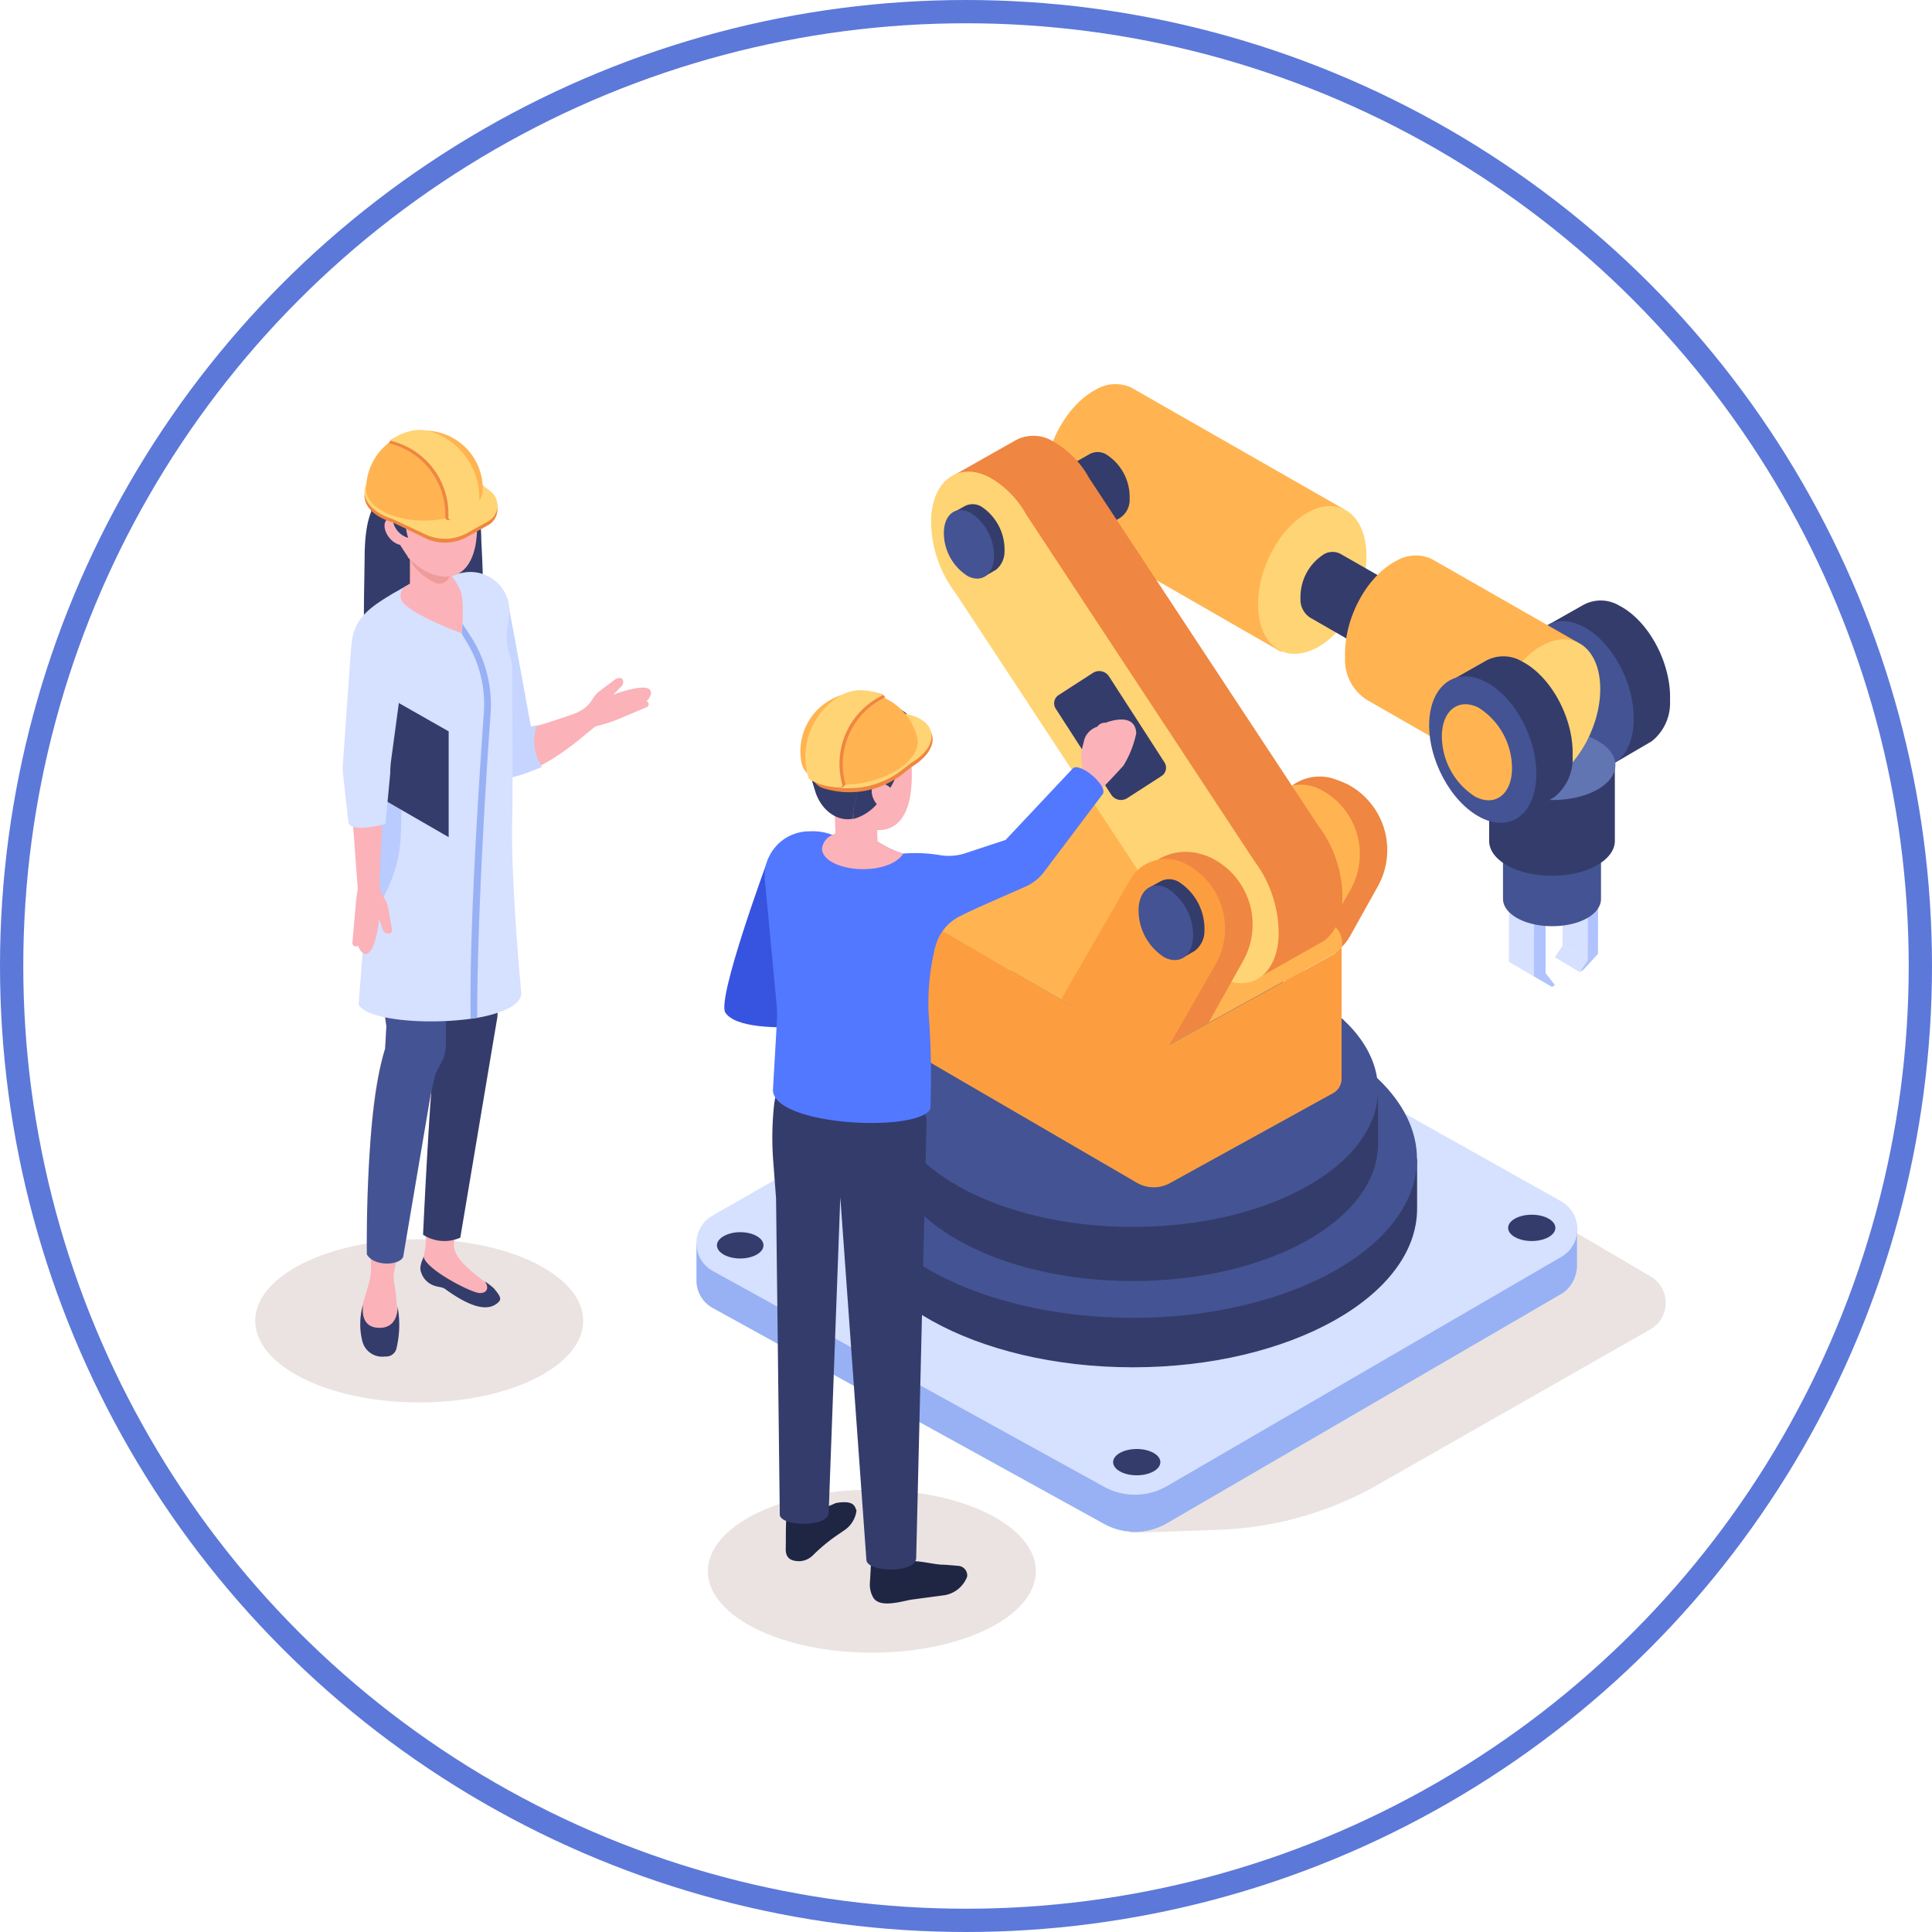 <svg xmlns="http://www.w3.org/2000/svg" viewBox="0 0 166 166"><defs><style>.cls-1{fill:none;stroke:#5c78d9;stroke-miterlimit:10;stroke-width:2px;}.cls-2{fill:#eae3e1;}.cls-3{fill:#ef8641;}.cls-4{fill:#ffb451;}.cls-5{fill:#d6e0ff;}.cls-6{fill:#c5d4ff;}.cls-7{fill:#b0c3ff;}.cls-8{fill:#445393;}.cls-9{fill:#ff182b;}.cls-10{fill:#343c6b;}.cls-11{fill:#6275b3;}.cls-12{fill:#ffd474;}.cls-13{fill:#97b1f4;}.cls-14{fill:#fc9e40;}.cls-15{fill:#fbb2b8;}.cls-16{fill:#c6d5ff;}.cls-17{fill:#b9cbff;}.cls-18{fill:#ef9b9b;}.cls-19{fill:#1f2644;}.cls-20{fill:#3754e0;}.cls-21{fill:#5278ff;}</style></defs><g id="レイヤー_2" data-name="レイヤー 2"><g id="文字"><circle class="cls-1" cx="83" cy="83" r="82"/><path class="cls-2" d="M141.8,109.66,116.06,94.53,80.75,115.08a2,2,0,0,0,0,3.45l18.29,10.6-2,2.58,7.72-.27a29.78,29.78,0,0,0,13.14-3.6l23.92-13.63A2.63,2.63,0,0,0,141.8,109.66Z"/><path class="cls-3" d="M115.79,67.39s-.55-.26-1-.41a4,4,0,0,0-3.78.52l1.18.11a3.52,3.52,0,0,0-1.15,1.21c-2.07,3.62,1.07,14.47,1.07,14.47l2.24-1.23A4.19,4.19,0,0,0,116,80.43l2.41-4.32A6.39,6.39,0,0,0,115.79,67.39Z"/><path class="cls-4" d="M102.76,79.48s3.85-6.64,5.92-10.26a3.57,3.57,0,0,1,4.7-1.42A6.24,6.24,0,0,1,116,76.51l-4.76,8.29Z"/><polygon class="cls-5" points="131.79 83.89 129.65 82.64 129.66 77.8 131.8 79.04 131.79 83.89"/><polygon class="cls-6" points="131.8 79.04 129.66 77.8 130.57 77.24 132.7 78.48 131.8 79.04"/><polygon class="cls-7" points="132.8 78.48 132.8 83.61 133.6 84.64 133.35 84.8 131.79 83.89 131.8 79.04 132.8 78.48"/><polygon class="cls-5" points="136.41 82.49 134.26 81.24 134.28 76.4 136.42 77.63 136.41 82.49"/><polygon class="cls-6" points="136.42 77.63 134.28 76.4 135.13 75.87 137.31 77.11 136.42 77.63"/><polygon class="cls-7" points="137.31 77.11 137.3 81.96 136.05 83.32 135.72 83.52 136.41 82.49 136.42 77.63 137.31 77.11"/><polygon class="cls-5" points="134.26 81.24 133.6 82.25 135.72 83.52 136.41 82.49 134.26 81.24"/><path class="cls-8" d="M136.1,71.53a6.94,6.94,0,0,0-5.51,0l-1.45.63v5.07c0,1.3,1.88,2.35,4.21,2.35s4.21-1,4.21-2.35V72.16Z"/><path class="cls-9" d="M129.14,72.86c0,1.3,1.88,2.35,4.21,2.35s4.21-1,4.21-2.35-1.89-2.35-4.21-2.35S129.14,71.57,129.14,72.86Z"/><path class="cls-10" d="M143.49,60.21c.13-3.21-1.83-6.88-4.37-8.18A3.11,3.11,0,0,0,136,52l-2.9,1.64s1.26,1,1.23,1.88c-.13,3.21,4.17,10.17,4.17,10.17l3.42-2A4.19,4.19,0,0,0,143.49,60.21Z"/><path class="cls-8" d="M140.37,62c-.11,3.24-2.27,4.81-4.82,3.47s-4.5-5-4.37-8.18,2.28-4.77,4.82-3.47S140.49,58.77,140.37,62Z"/><path class="cls-9" d="M128.77,71.32c0,1.41,2,2.56,4.58,2.56s4.58-1.15,4.58-2.56-2.05-2.56-4.58-2.56S128.77,69.91,128.77,71.32Z"/><path class="cls-10" d="M136.88,64.93a8.92,8.92,0,0,0-7.07,0l-1.86.81v6.51c0,1.67,2.41,3,5.4,3s5.4-1.35,5.4-3V65.74Z"/><path class="cls-11" d="M128,65.74c0,1.67,2.41,3,5.4,3s5.4-1.35,5.4-3-2.42-3-5.4-3S128,64.07,128,65.74Z"/><path class="cls-4" d="M115.5,43.76,97.29,33.35a3.21,3.21,0,0,0-3.1.11c-2.57,1.32-4.55,5-4.42,8.27a4.08,4.08,0,0,0,1.85,3.67L110.06,56Z"/><path class="cls-10" d="M87.94,42.24,93.65,39a1.45,1.45,0,0,1,1.41.05,4.34,4.34,0,0,1,2,3.78,1.87,1.87,0,0,1-.84,1.68l-5.82,3.33Z"/><path class="cls-12" d="M117.4,47.46c-.13-3.26-2.31-4.83-4.88-3.51s-4.55,5-4.42,8.27S110.41,57,113,55.73,117.53,50.71,117.4,47.46Z"/><path class="cls-13" d="M101.19,87.92a5.5,5.5,0,0,0-5.48,0L59.84,106.83V110a2.69,2.69,0,0,0,1.39,2.38l33.55,18.51a5.5,5.5,0,0,0,5.47,0l33.89-19.71a2.9,2.9,0,0,0,.55-.43,3,3,0,0,0,.81-2.12V105.5Z"/><path class="cls-5" d="M134.14,108,100.25,127.7a5.5,5.5,0,0,1-5.47,0L61.23,109.2a2.73,2.73,0,0,1,0-4.76L95.71,84.73a5.47,5.47,0,0,1,5.48,0l32.95,18.49A2.75,2.75,0,0,1,134.14,108Z"/><ellipse class="cls-10" cx="97.67" cy="125.63" rx="2.03" ry="1.13"/><ellipse class="cls-10" cx="131.61" cy="105.5" rx="2.03" ry="1.13"/><path class="cls-10" d="M61.6,107c0,.63.91,1.13,2,1.13s2-.5,2-1.13-.91-1.13-2-1.13S61.6,106.39,61.6,107Z"/><path class="cls-10" d="M72.91,99.59v4.25c0,7.53,10.94,13.64,24.42,13.64s24.43-6.11,24.43-13.64V99.59Z"/><ellipse class="cls-8" cx="97.33" cy="99.59" rx="24.42" ry="13.64"/><path class="cls-10" d="M76.26,93.65V98.3c0,6.5,9.44,11.77,21.07,11.77S118.4,104.8,118.4,98.3V93.65Z"/><ellipse class="cls-8" cx="97.33" cy="93.65" rx="21.07" ry="11.77"/><path class="cls-14" d="M114.55,82l-14,7.72a2.85,2.85,0,0,1-2.84,0L80.11,79.43a1.41,1.41,0,0,1-.71-1.18V90.07a1.56,1.56,0,0,0,.42,1.11,1.3,1.3,0,0,0,.29.22l17.6,10.24a2.88,2.88,0,0,0,2.84,0l14-7.72a1.4,1.4,0,0,0,.72-1.24V80.83A1.4,1.4,0,0,1,114.55,82Z"/><path class="cls-4" d="M114.55,79.49,96.64,69.24a2.85,2.85,0,0,0-2.85,0L80.11,77a1.42,1.42,0,0,0,0,2.46l17.6,10.24a2.85,2.85,0,0,0,2.84,0l14-7.72a3,3,0,0,0,.72-.55A1.89,1.89,0,0,0,114.55,79.49Z"/><path class="cls-3" d="M115.34,77.25a10.25,10.25,0,0,0-2.11-6.36L93.59,41.09a8.11,8.11,0,0,0-3.13-3.18,3.22,3.22,0,0,0-3.34,0l-5.3,3,3.64,1.36a10.48,10.48,0,0,0,2.12,5.67L107.3,77.85a9,9,0,0,0,2.06,2.37l-1.48,3.94,5.45-3.08C114.48,80.54,115.27,79.19,115.34,77.25Z"/><path class="cls-12" d="M107.79,74,88.15,44.17A8.2,8.2,0,0,0,85,41c-2.63-1.35-4.88.26-5,3.61A10.38,10.38,0,0,0,82.13,51l19.73,30a7.94,7.94,0,0,0,3,3c2.64,1.35,4.88-.27,5-3.61A10.37,10.37,0,0,0,107.79,74Z"/><path class="cls-10" d="M93.6,57.91h3.47a1,1,0,0,1,1,1v8.79a.85.85,0,0,1-.85.85H93.72a1,1,0,0,1-1-1V58.76a.85.85,0,0,1,.85-.85Z" transform="translate(209.82 64.61) rotate(147.17)"/><path class="cls-3" d="M104.19,73.77a5.08,5.08,0,0,0-1.29-.46,4.57,4.57,0,0,0-3.44.57l1.18.12a3.48,3.48,0,0,0-1.15,1.2c-2.07,3.62,1.06,14.48,1.06,14.48l3.3-1.82,3-5.37A6.39,6.39,0,0,0,104.19,73.77Z"/><path class="cls-14" d="M91.17,85.87S95,79.23,97.08,75.61a3.58,3.58,0,0,1,4.71-1.43,6.26,6.26,0,0,1,2.64,8.71l-4.76,8.29Z"/><path class="cls-10" d="M103.49,79.93a4.79,4.79,0,0,0-2.23-4.17,1.6,1.6,0,0,0-1.61,0s-.92.51-.92.51l.34.14a2.9,2.9,0,0,0-.27,1.14A4.82,4.82,0,0,0,101,81.7a2.1,2.1,0,0,0,.79.22l-.23.41,1.08-.62A2.15,2.15,0,0,0,103.49,79.93Z"/><path class="cls-8" d="M102.51,80.49c-.06,1.64-1.16,2.43-2.46,1.77a4.79,4.79,0,0,1-2.22-4.17c.06-1.64,1.16-2.43,2.45-1.77A4.77,4.77,0,0,1,102.51,80.49Z"/><path class="cls-10" d="M86.31,47.36a4.42,4.42,0,0,0-2-3.84,1.47,1.47,0,0,0-1.48,0s-.84.47-.84.47l.31.13a2.61,2.61,0,0,0-.25,1,4.4,4.4,0,0,0,2,3.83,1.7,1.7,0,0,0,.72.2l-.2.39,1-.58A2,2,0,0,0,86.31,47.36Z"/><path class="cls-8" d="M85.41,47.87c-.06,1.51-1.07,2.24-2.26,1.63a4.4,4.4,0,0,1-2.05-3.83c.06-1.51,1.07-2.24,2.26-1.63A4.41,4.41,0,0,1,85.41,47.87Z"/><path class="cls-10" d="M120.87,50.84l-5.71-3.26a1.47,1.47,0,0,0-1.42.05,4.35,4.35,0,0,0-2,3.78,1.84,1.84,0,0,0,.85,1.67l5.81,3.34Z"/><path class="cls-5" d="M121.73,52.53c-.06-1.49-1-2.21-2.23-1.61a4.34,4.34,0,0,0-2,3.78c.05,1.49,1.05,2.2,2.22,1.6A4.32,4.32,0,0,0,121.73,52.53Z"/><path class="cls-4" d="M135.6,55.22l-12.51-7.15a3.21,3.21,0,0,0-3.1.11c-2.57,1.32-4.54,5-4.42,8.28a4.08,4.08,0,0,0,1.85,3.66l12.74,7.31Z"/><path class="cls-12" d="M137.49,58.91c-.12-3.25-2.31-4.83-4.87-3.51s-4.55,5-4.43,8.27,2.32,4.83,4.88,3.51S137.62,62.16,137.49,58.91Z"/><path class="cls-10" d="M135.12,65c.13-3.22-1.83-6.88-4.37-8.18a3.13,3.13,0,0,0-3.16,0l-2.89,1.64s1.26,1,1.22,1.88c-.12,3.21,4.18,10.17,4.18,10.17l3.42-2A4.19,4.19,0,0,0,135.12,65Z"/><path class="cls-8" d="M132,66.75c-.11,3.24-2.27,4.81-4.82,3.47s-4.5-5-4.38-8.18,2.29-4.77,4.83-3.47S132.11,63.53,132,66.75Z"/><path class="cls-4" d="M129.91,66.17c-.07,2.13-1.49,3.15-3.16,2.28a6.18,6.18,0,0,1-2.86-5.36c.08-2.11,1.49-3.13,3.16-2.28A6.17,6.17,0,0,1,129.91,66.17Z"/><ellipse class="cls-2" cx="36.02" cy="113.49" rx="14.09" ry="7.01"/><path class="cls-10" d="M41.34,45.82c0-3.15-6.46-3.09-7.58-3.3-.12,0-2.43-.55-2.43,5.37,0,1-.14,5.76,0,6.71.39,2.79,9.64-2,9.9-2.52C41.73,51.09,41.34,47.15,41.34,45.82Z"/><path class="cls-15" d="M42.45,110.79c.25.26.74.73.42,1-.82.86-2.26.63-4.63-1.09-.29-.21-.71-.14-1.18-.39a1.73,1.73,0,0,1-.86-1,1,1,0,0,1-.05-.63,2.17,2.17,0,0,1,.19-.57l.06-.18a6.36,6.36,0,0,0,.2-1.48s0-13.94,1.31-19.31L36.79,75.69l6.83-1.14-.89,12.86S39,106,39,106.94c-.07,1.15,1.66,2.46,2.72,3.24A6.63,6.63,0,0,1,42.45,110.79Z"/><path class="cls-15" d="M31.51,76.29,33.2,88.2l-.11,1.93c-1.9,6-1.26,14.64-1.21,18.82,0,1.67-.92,2.66-.92,5,0,1.21.53,2.52,2,2.49s1.3-4,.9-6.26a2.59,2.59,0,0,1,0-.92l3.48-17,.67-1.3a4,4,0,0,0,.25-1.36V75.93Z"/><path class="cls-10" d="M43.62,74.55l-.89,12.86-3.18,18.93a3.37,3.37,0,0,1-3.2-.25s.32-7.06.69-12a48.29,48.29,0,0,1,.87-6.86L36.82,76l0-.31Z"/><path class="cls-8" d="M38.32,75.93V89.64A4,4,0,0,1,38.07,91l-.67,1.3L37,94.08S34.64,108,34.64,108c-.36.77-2.57.81-3.12-.23,0,0-.18-12.12,1.57-17.66l.11-1.93L31.51,76.29,36.82,76Z"/><path class="cls-10" d="M34.16,112.25s.12,1.84-1.54,1.84c-1.26,0-1.55-.93-1.43-2a6.1,6.1,0,0,0-.06,3.13,1.75,1.75,0,0,0,1.95,1.33.91.91,0,0,0,1-.76A8.7,8.7,0,0,0,34.16,112.25Z"/><path class="cls-10" d="M42.87,111.84c-.82.86-2.26.63-4.63-1.09-.29-.21-.71-.14-1.18-.39a1.73,1.73,0,0,1-.86-1,1,1,0,0,1-.05-.63,2.17,2.17,0,0,1,.19-.57l.06-.18c.19,1.09,4.09,3.1,4.8,3.12s.82-.51.46-1a6.18,6.18,0,0,1,.79.61C42.7,111.05,43.19,111.52,42.87,111.84Z"/><path class="cls-15" d="M55.71,60.4a.31.31,0,0,0-.15-.15c.27-.3.42-.58.36-.83-.21-.89-3.21.26-3.21.26s.48-.52.66-.68a.54.54,0,0,0,.14-.6c-.17-.28-.57-.1-.69,0l-1.33,1a2.39,2.39,0,0,0-.46.49l-.24.36a2.72,2.72,0,0,1-1.1.92l-.25.12s-3.82,1.36-3.86,1.13c-.28-1.51-1.5-7.4-1.77-8.71a1.68,1.68,0,0,1-.59.28l-2.4.55a.6.6,0,0,0-.44.71s1.83,10.54,2.8,11.07c2.16,1.18,7.15-3.24,7.15-3.24l.84-.67a15,15,0,0,0,1.74-.53l2.64-1.11a.29.29,0,0,0,.17-.37Z"/><path class="cls-16" d="M46.14,62.29a4,4,0,0,0,.43,3.6s-2.76,1.21-3.32.91c-1-.53-2.87-11.52-2.87-11.52a.59.59,0,0,1,.44-.71l.74-2.24a19.67,19.67,0,0,0,2-1c.27,1.29,1.78,9.59,2.06,11.1A3,3,0,0,0,46.14,62.29Z"/><path class="cls-5" d="M44.79,85.33c0,1-1.62,1.74-3.76,2.12l-.56.08c-3.86.55-9,.11-9.66-1.23l.65-8.2c-1.44-4.84-1.06-6.72.41-9.82,0,0,.1-.16.23-.42a5.69,5.69,0,0,0,.74-2.74,5.36,5.36,0,0,0-.11-1.2c0-.14-.07-.29-.1-.43a3.69,3.69,0,0,0-.19-.56L31.69,61l-1.5-5.13c0-2.41,1.21-3.45,3.25-4.68.2-.13.42-.26.65-.38L37.22,49c.15-.07,1.33.57,1.49.51a4.49,4.49,0,0,1,1.11-.31,3.35,3.35,0,0,1,3.94,3.57l-.17,1.35a4.78,4.78,0,0,0,.22,2.22,3.29,3.29,0,0,1,.2,1.14c0,1,.06,11.31,0,12.91C43.87,75.69,44.79,85.33,44.79,85.33Z"/><path class="cls-17" d="M34.6,64.13c0,.9-.07,4.47-.16,7.48a12.13,12.13,0,0,1-2.93,7.54c.48-.85,1.32-13.08,1.33-14a5.42,5.42,0,0,0-.11-1.2l1.38-6.74C34.09,59.42,34.54,61.61,34.6,64.13Z"/><polygon class="cls-10" points="30.74 58.4 30.74 67.42 38.55 71.93 38.55 62.84 30.74 58.4"/><path class="cls-15" d="M39.53,50.69c.42.85.14,3.72.14,3.72s-3.83-1.38-5-2.59a.94.94,0,0,1,.22-1.46l2.27-1.31.77-.1C38.84,49.23,39.18,50,39.53,50.69Z"/><path class="cls-15" d="M38.68,45.08V50.7c0,.26-.24.51-.69.67a3.09,3.09,0,0,1-2.42-.16.66.66,0,0,1-.35-.51V45.08Z"/><path class="cls-18" d="M38.68,45.32V49.2a.94.94,0,0,1-1.32.87,5.47,5.47,0,0,1-1.75-1.36,1.66,1.66,0,0,1-.4-1.08V45.32Z"/><path class="cls-15" d="M40.85,46.87c-.56,2.82-2.44,3.1-4.2,2.25a6.41,6.41,0,0,1-3.31-4.93,3.85,3.85,0,0,1,3.57-4.42C41.76,39.42,41.05,45.89,40.85,46.87Z"/><path class="cls-10" d="M32.78,39.21c1.14-1,3.08-1.16,4.6-1.36a3.16,3.16,0,0,1,3.58,3,16.38,16.38,0,0,1,0,2.76,9.25,9.25,0,0,0-.45-1.74s-.28.35-1.48.55a11,11,0,0,1-2.16,0,1.65,1.65,0,0,0-1.63,1.32,6.17,6.17,0,0,0-.15,1.88,6.23,6.23,0,0,0-.52-.76c-.28-.33-1.08-.5-1.15-.25-.19.65,1.65,3.26,1.65,3.26C31.32,46.41,31,40.87,32.78,39.21Z"/><path class="cls-15" d="M34.8,45.11c.47.57.55,1.29.18,1.59s-1.06.09-1.53-.49-.55-1.29-.18-1.6S34.33,44.53,34.8,45.11Z"/><path class="cls-10" d="M34.87,44.7a4.09,4.09,0,0,0,.2,1.51,1.84,1.84,0,0,1-1.33-1.61c.07-.74,1.09-1.12,1.57-1.07S34.94,44,34.87,44.7Z"/><path class="cls-15" d="M33.64,79.66,33.35,78a2.06,2.06,0,0,0-.22-.63L32.92,77a2.54,2.54,0,0,1-.32-1.4l.45-9.16a9.43,9.43,0,0,1,.07-1.06c.21-1.6.84-6.37,1-7.69a.6.6,0,0,0-.55-.65L31,56.85a.59.59,0,0,0-.63.57L30,65.57a6,6,0,0,0,0,.85l.74,9.94a17.05,17.05,0,0,0-.21,1.8L30.28,81a.29.29,0,0,0,.25.32.3.3,0,0,0,.24-.06c.14.38.33.64.57.7.9.22,1.24-3,1.24-3s.24.67.31.9a.47.47,0,0,0,.47.35C33.74,80.21,33.71,79.84,33.64,79.66Z"/><path class="cls-5" d="M30.19,55.5l-.11,1.35-.61,8.69a5.64,5.64,0,0,0,0,.92l.46,4.13c.07.9,2.27.45,3.19.21l.41-4.36a8.26,8.26,0,0,1,.06-1l1.62-12Z"/><path class="cls-13" d="M42.15,61.32C41.33,72.88,41,82,41,87.45l-.56.08c-.12-7,.58-18.49,1.13-26.25A10.28,10.28,0,0,0,40,55l-.32-.55.06-.85.72,1.1A10.8,10.8,0,0,1,42.15,61.32Z"/><path class="cls-3" d="M31.32,42.61c0-1.48,2.15-2.67,4.79-2.67a6.05,6.05,0,0,1,4.2,1.39l.17-.08,1.66,1.29A1.55,1.55,0,0,1,42,45.09l-1.79,1a3.93,3.93,0,0,1-3.71.13l-2.72-1.32C32.3,44.47,31.32,43.61,31.32,42.61Z"/><path class="cls-12" d="M31.32,42.28c0-1.48,2.15-2.67,4.79-2.67A6.05,6.05,0,0,1,40.31,41l.17-.08,1.66,1.29A1.55,1.55,0,0,1,42,44.76l-1.79,1a3.93,3.93,0,0,1-3.71.13L33.74,44.6C32.3,44.14,31.32,43.27,31.32,42.28Z"/><path class="cls-4" d="M31.44,42c0,1.51,2.25,2.73,5,2.73a9.09,9.09,0,0,0,1.77-.17A5.2,5.2,0,0,0,41,43.24,1.8,1.8,0,0,0,41.48,42a5,5,0,0,0-5-5,4.65,4.65,0,0,0-.75.06,5,5,0,0,0-4.27,5Z"/><path class="cls-3" d="M38.26,44.23c0,.05,0,.12,0,.18a.26.26,0,0,0,.15.26.88.88,0,0,0,.32,0A7.1,7.1,0,0,0,41,43.24a6,6,0,0,0-5.24-6.18,5.11,5.11,0,0,0-2.2.76l-.16.26A6.31,6.31,0,0,1,38.26,44.23Z"/><path class="cls-12" d="M38.53,44c0,.07,0,.29,0,.47a.2.2,0,0,0,.25.2A5.17,5.17,0,0,0,41,43.59a.59.59,0,0,0,.18-.44v-.3a6,6,0,0,0-4-5.72,3.47,3.47,0,0,0-2.25,0,4.49,4.49,0,0,0-1.41.73A6.47,6.47,0,0,1,38.53,44Z"/><path class="cls-2" d="M89,135c0,3.87-6.31,7-14.09,7s-14.09-3.14-14.09-7,6.31-7,14.09-7S89,131.11,89,135Z"/><path class="cls-15" d="M95,62.1a.8.8,0,0,0-.72.34,1.74,1.74,0,0,0-1.08,1c-.14.48-.3,1.21-.3,1.21A6.62,6.62,0,0,0,93,66a2.36,2.36,0,0,1-.42.33l-.82.52,1.67,2.12c.19-.19.38-.36.56-.52s1.74-1.77,2.54-2.67A8.8,8.8,0,0,0,97.63,63C97.53,61.06,95,62.1,95,62.1Z"/><path class="cls-19" d="M73.59,129.79a2.4,2.4,0,0,1-1.13,1.75l-.61.42a14.81,14.81,0,0,0-2,1.67,1.75,1.75,0,0,1-1.12.51c-.69,0-1.3-.18-1.21-1.22a2.23,2.23,0,0,1,0-.32l0-.17c0-.08,0-2,.06-2.05.08.35.57-1,.87-1,.45,0,.39,1.06.69.77.55-.52,1.14-.28,2.65-1l.29-.05c1.18-.14,1.36.25,1.47.6C73.57,129.69,73.58,129.75,73.59,129.79Z"/><path class="cls-19" d="M82.43,134.55s-1.06-.1-1.42-.11c-.84,0-2.66-.56-3.24-.16s-2.09.82-2.11-.39l-.82.27c0,.25-.09,1.75-.1,1.85a2.24,2.24,0,0,0,.3,1.27c.55.87,2.25.36,3.22.17l2.91-.39a2.52,2.52,0,0,0,1.93-1.6A.83.83,0,0,0,82.43,134.55Z"/><path class="cls-10" d="M67,92.87l-.34,1.26a6.1,6.1,0,0,0-.17,1,26.48,26.48,0,0,0-.06,4.54l.25,3.3L67,130.09c-.07,1.09,4.21,1.18,4.2-.12l1-27.11L74.44,134c0,1.12,4.25,1.21,4.28-.14,0,0,.77-32.3.89-37.37.09-3.57-6.4-2.61-6.4-2.76l3.37-2.63Z"/><path class="cls-20" d="M75.89,87.45S64,89.57,62.32,87C61.57,85.78,66,73.81,66,73.81l1-1.3,3,.85c.4.11,1-.49,1-.49-.49,1.6-3.06,9.4-3.66,11.23-.1.28,8.7.89,8.7.89C75.36,85.17,75.26,87.17,75.89,87.45Z"/><path class="cls-21" d="M66.76,87.62l-.35,6.07c.16,3.07,12.54,3.64,13.53,1.58a72.67,72.67,0,0,0-.15-8.21,19.81,19.81,0,0,1,.49-5.37c0-.08,0-.17.07-.26a4,4,0,0,1,2.08-2.68c1.53-.79,4.71-2.12,5.72-2.59a3.94,3.94,0,0,0,1.58-1.28l5-6.63c.55-.67-1.88-2.75-2.53-2.25L86.4,72.17,83,73.29a4.58,4.58,0,0,1-2.32.17,13.2,13.2,0,0,0-3.1-.12,7.36,7.36,0,0,1-1.48-.62c-.41-.22-.69-.39-.69-.39l-.06,0L73.3,71.2l-.17-.09a2.16,2.16,0,0,0-.77.28,3.82,3.82,0,0,1-.83.35,4.53,4.53,0,0,0-1.41-.31,3.37,3.37,0,0,0-.55,0,3.83,3.83,0,0,0-3.86,4.08l1,10.6A9.5,9.5,0,0,1,66.76,87.62Z"/><path class="cls-15" d="M70.63,72.91c0,1,1.59,1.77,3.55,1.77,1.65,0,3-.58,3.42-1.34a7.36,7.36,0,0,1-1.48-.62c-.41-.22-.69-.39-.69-.39l-.06,0L73.3,71.2a6.24,6.24,0,0,0-.94.19,3.29,3.29,0,0,0-.83.35A1.44,1.44,0,0,0,70.63,72.91Z"/><path class="cls-15" d="M78.18,68.55c-.59,2.93-2.54,3.21-4.38,2.33a6.68,6.68,0,0,1-3.42-5.15,4,4,0,0,1,3.72-4.57C79.15,60.81,78.39,67.53,78.18,68.55Z"/><path class="cls-15" d="M71.63,67.16l.2,5.83c0,.28.27.53.74.68a3.16,3.16,0,0,0,2.51-.26.63.63,0,0,0,.34-.54L75.23,67Z"/><path class="cls-10" d="M74,64.89a3,3,0,0,0,2.5,1.23c.3,0,.58-.73,1-1.15s.61-.26.76-.4A2.47,2.47,0,0,0,77.45,61a5.64,5.64,0,0,0-3.88-.65c-.15,0,.79.48.67.57A2.8,2.8,0,0,0,74,64.89Z"/><path class="cls-10" d="M73.36,69.27l.43-1.74a2.85,2.85,0,0,1,1.87-2L77.4,65a6.41,6.41,0,0,1-2.08,4.11,4.11,4.11,0,0,1-2,1.26v-.29A3,3,0,0,1,73.36,69.27Z"/><path class="cls-10" d="M73.57,60.39c2.11-.19,3.85,1.55,3.85,4.12,0,.15,0,.31,0,.46l-1.74.56a2.85,2.85,0,0,0-1.87,2l-.43,1.74a3,3,0,0,0-.08.78v.29c-1.31.29-2.8-.68-3.3-2.5C69.73,66.88,67.4,61,73.57,60.39Z"/><path class="cls-15" d="M76.73,67.93c.49.61.57,1.35.18,1.67s-1.1.08-1.59-.52-.56-1.35-.17-1.66S76.25,67.33,76.73,67.93Z"/><path class="cls-3" d="M80.1,63.22c-.3-1.37-2.54-2-5-1.51a5.76,5.76,0,0,0-3.61,2.15l-.18,0-1.27,1.54a1.46,1.46,0,0,0,.68,2.32,7.47,7.47,0,0,0,6.88-1.25l.72-.57C79.57,65.14,80.3,64.14,80.1,63.22Z"/><path class="cls-12" d="M80,62.91c-.3-1.37-2.53-2-5-1.51a5.72,5.72,0,0,0-3.61,2.16l-.18-.05L70,65.05a1.47,1.47,0,0,0,.69,2.33,7.45,7.45,0,0,0,6.87-1.26l.72-.56C79.5,64.84,80.23,63.83,80,62.91Z"/><path class="cls-4" d="M78.82,63.43c.32,1.48-1.63,3.17-4.37,3.77a8,8,0,0,1-1.78.21,5.14,5.14,0,0,1-3-.72,1.83,1.83,0,0,1-.79-1.09,5.07,5.07,0,0,1,3.87-6,6.46,6.46,0,0,1,.75-.11,5,5,0,0,1,2.54.5A5.07,5.07,0,0,1,78.82,63.43Z"/><path class="cls-3" d="M72.57,67.08a1.67,1.67,0,0,0,.05.18.25.25,0,0,1-.09.28.5.5,0,0,1-.37.11,6.76,6.76,0,0,1-2.46-1,6.11,6.11,0,0,1,3.83-7.24,5.23,5.23,0,0,1,2.34.28l.2.22A6.37,6.37,0,0,0,72.57,67.08Z"/><path class="cls-12" d="M72.26,66.93c0,.07.06.28.11.46a.19.19,0,0,1-.19.25,5.17,5.17,0,0,1-2.49-.59.59.59,0,0,1-.28-.39c0-.13-.06-.27-.07-.3a6.13,6.13,0,0,1,2.76-6.52,3.52,3.52,0,0,1,2.21-.52,4.73,4.73,0,0,1,1.56.41A6.52,6.52,0,0,0,72.26,66.93Z"/></g></g></svg>